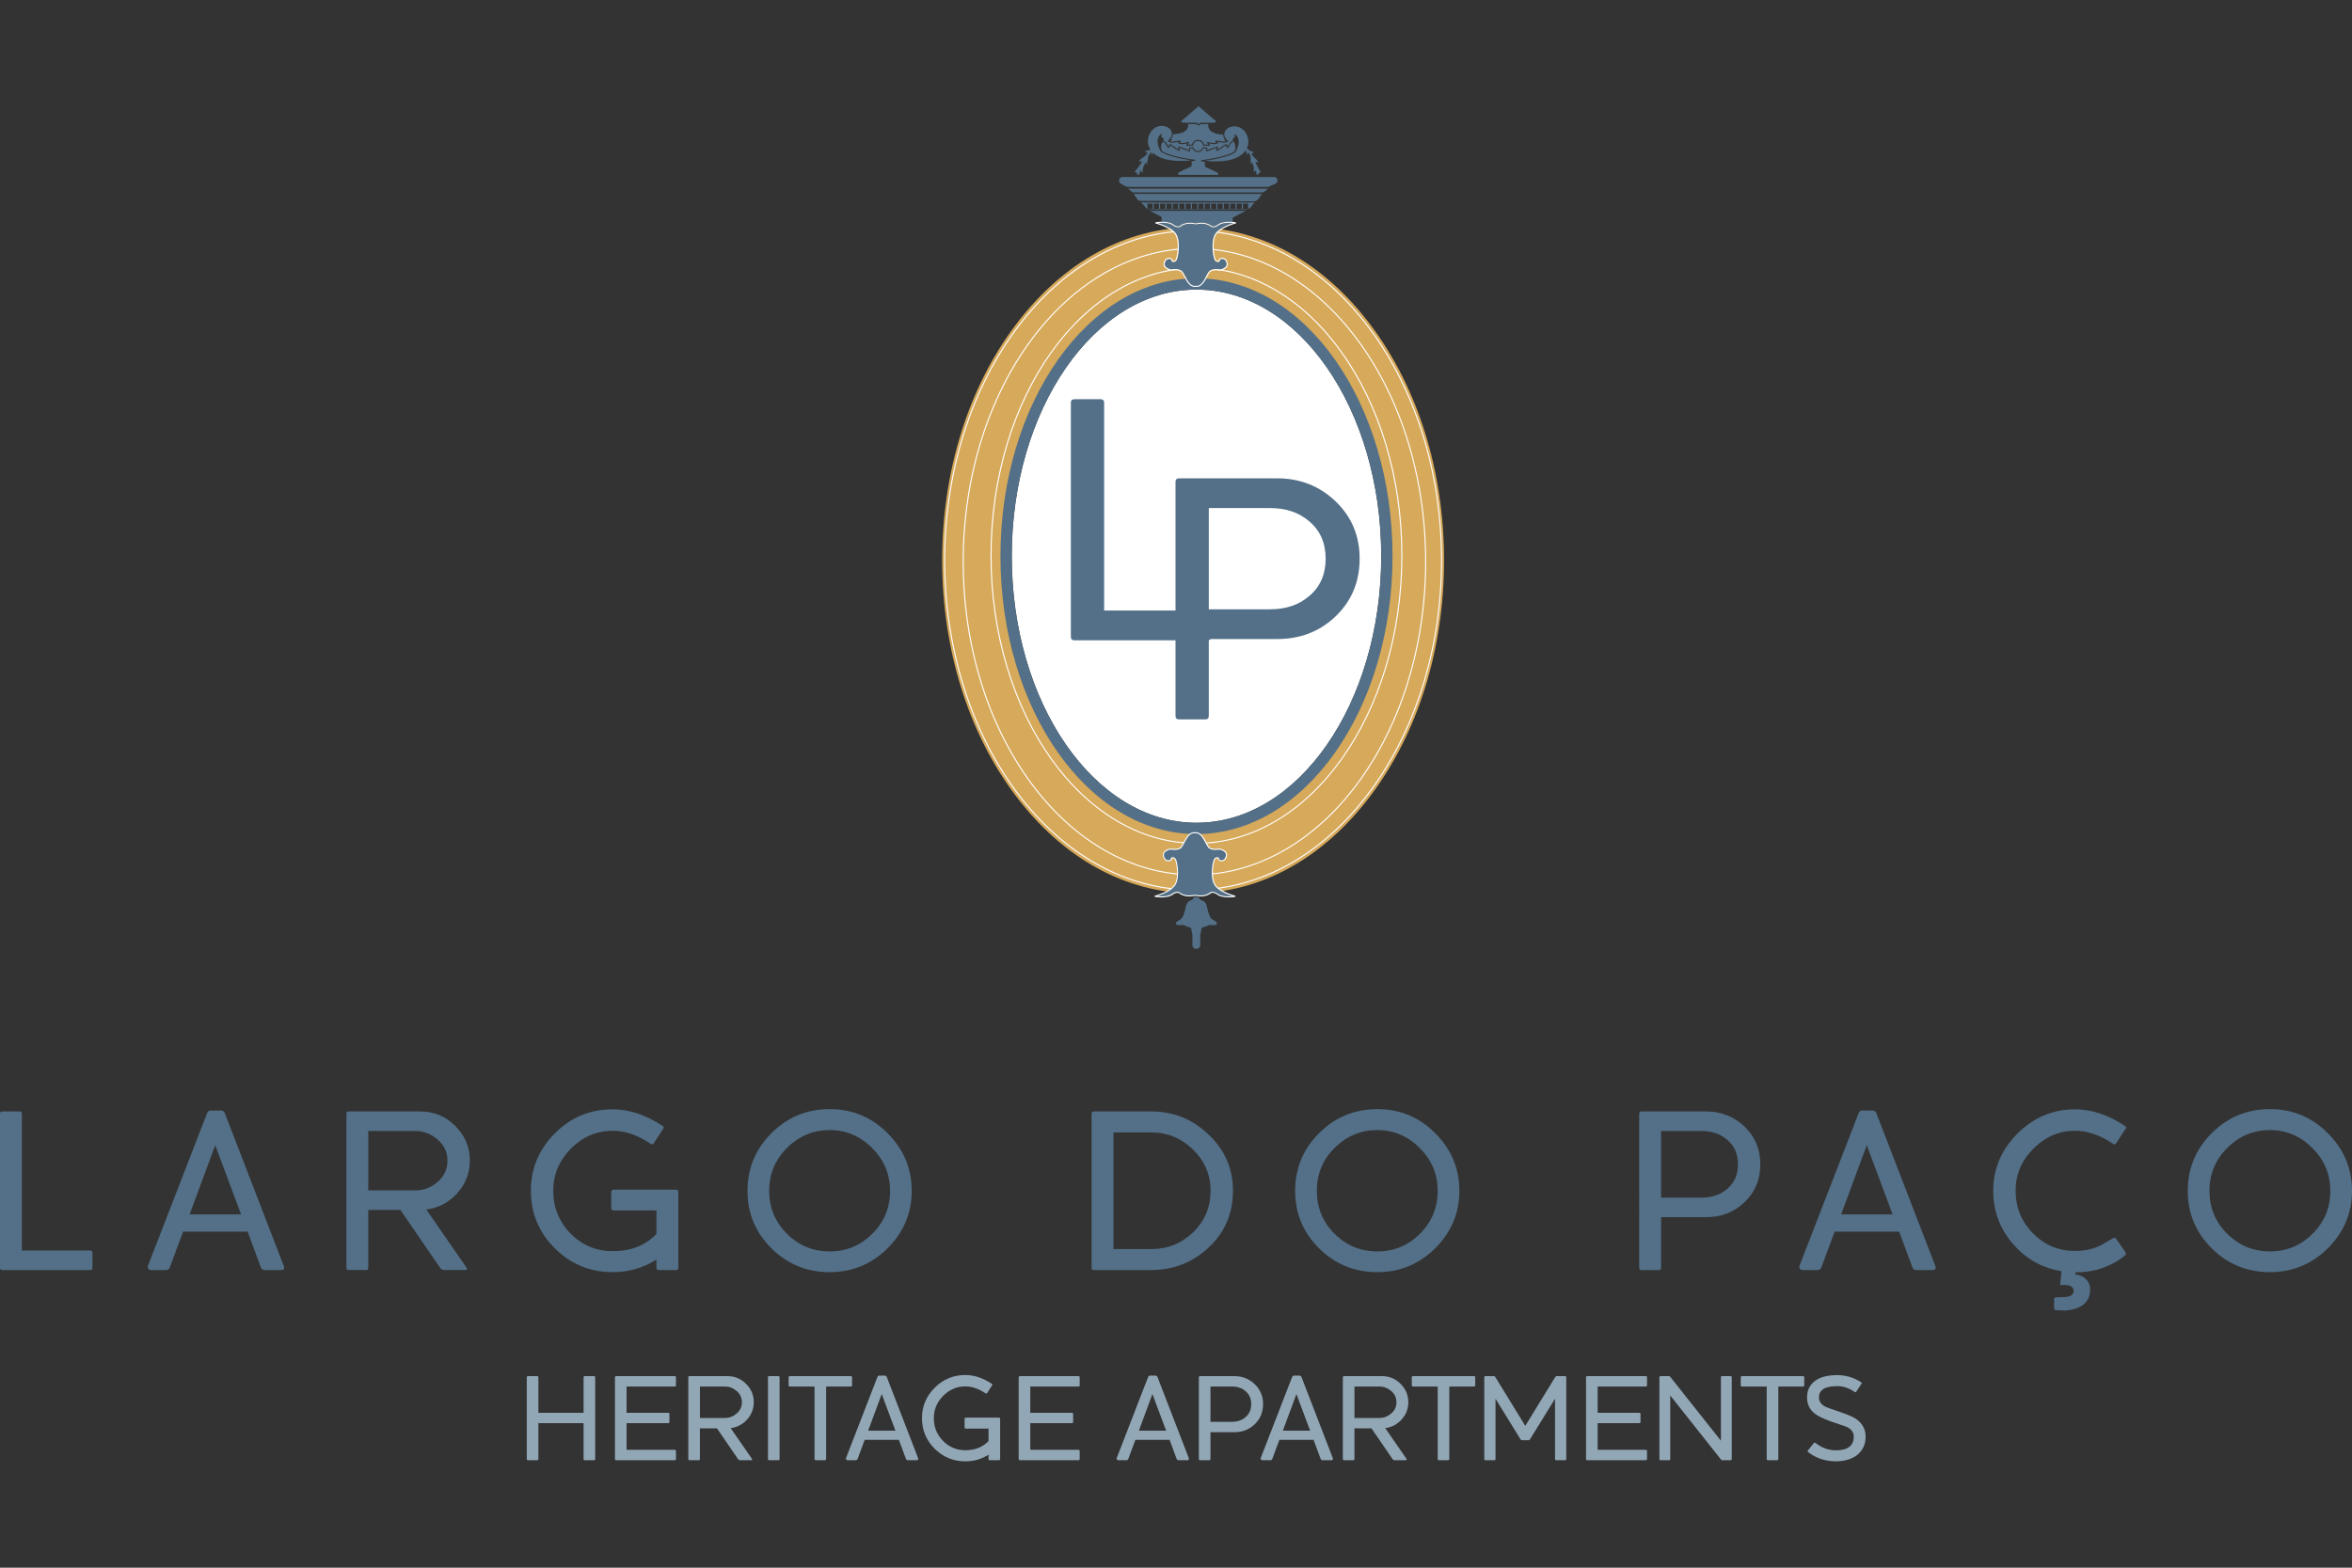 <?xml version="1.0" encoding="utf-8"?>
<!-- Generator: Adobe Illustrator 25.3.1, SVG Export Plug-In . SVG Version: 6.00 Build 0)  -->
<svg version="1.1" xmlns="http://www.w3.org/2000/svg" xmlns:xlink="http://www.w3.org/1999/xlink" x="0px" y="0px"
	 viewBox="0 0 1700.79 1133.86" style="enable-background:new 0 0 1700.79 1133.86;" xml:space="preserve">
<rect x="0" y="0" width="1700.79" height="1133.86" fill="#333333" stroke="none"/>
<style type="text/css">
	.st0{fill:#FFFFFF;}
	.st1{fill:#D7A95A;}
	.st2{fill:#92A7B6;}
	.st3{fill:#537088;}
	.st4{fill:none;stroke:#674A27;stroke-miterlimit:10;}
</style>
<g id="Registration">
</g>
<g id="Layer_2">
	<g>
		<path class="st0" d="M865.21,209.46c-73.66,0-133.59,86.5-133.59,192.81c0,106.32,59.93,192.81,133.59,192.81
			c73.66,0,133.59-86.5,133.59-192.81C998.8,295.96,938.87,209.46,865.21,209.46z"/>
		<path class="st1" d="M991.12,235.03c-34.28-45.51-79.86-70.57-128.35-70.57c-48.49,0-94.07,25.06-128.35,70.57
			c-34.25,45.47-53.11,105.92-53.11,170.22c0,64.29,18.86,124.75,53.11,170.22c34.28,45.5,79.86,70.57,128.35,70.57
			c48.49,0,94.07-25.06,128.35-70.57c34.25-45.47,53.11-105.92,53.11-170.22C1044.23,340.96,1025.37,280.5,991.12,235.03z
			 M865.21,599.17c-75.91,0-137.67-88.33-137.67-196.9s61.76-196.9,137.67-196.9c75.92,0,137.68,88.33,137.68,196.9
			S941.13,599.17,865.21,599.17z"/>
		<g>
			<path class="st2" d="M429.51,1056.13h-6.61c-0.6,0-0.89-0.3-0.89-0.89v-25.9h-32.69v25.9c0,0.6-0.3,0.89-0.89,0.89h-6.61
				c-0.6,0-0.89-0.3-0.89-0.89V996.2c0-0.59,0.3-0.89,0.89-0.89h6.61c0.59,0,0.89,0.3,0.89,0.89v25.63h32.69V996.2
				c0-0.59,0.3-0.89,0.89-0.89h6.61c0.6,0,0.89,0.3,0.89,0.89v59.03C430.4,1055.83,430.1,1056.13,429.51,1056.13z"/>
			<path class="st2" d="M487.91,1056.13h-42.33c-0.6,0-0.89-0.3-0.89-0.89V996.2c0-0.59,0.3-0.89,0.89-0.89h42.33
				c0.59,0,0.89,0.3,0.89,0.89v5.72c0,0.6-0.3,0.89-0.89,0.89h-34.83v19.02h30.1c0.6,0,0.89,0.3,0.89,0.89v5.71
				c0,0.6-0.3,0.89-0.89,0.89h-30.1v19.29h34.83c0.59,0,0.89,0.3,0.89,0.89v5.71C488.81,1055.83,488.51,1056.13,487.91,1056.13z"/>
			<path class="st2" d="M540.25,1026.66c-3.21,3.57-7.17,5.66-11.88,6.25l15.27,22.06c0.53,0.77,0.42,1.16-0.36,1.16h-8.13
				c-0.59,0-1.1-0.3-1.52-0.89l-15.18-22.15h-12.33v22.15c0,0.6-0.3,0.89-0.89,0.89h-6.61c-0.6,0-0.89-0.3-0.89-0.89V996.2
				c0-0.59,0.3-0.89,0.89-0.89h27.42c5.24,0,9.7,1.84,13.4,5.54c3.75,3.69,5.63,8.13,5.63,13.31
				C545.07,1018.92,543.46,1023.08,540.25,1026.66z M536.5,1014.24c0-3.33-1.28-6.07-3.84-8.21c-2.5-2.14-5.3-3.21-8.4-3.21h-18.13
				v22.77h18.13c3.09,0,5.89-1.07,8.4-3.21c2.56-2.14,3.84-4.88,3.84-8.21V1014.24z"/>
			<path class="st2" d="M562.84,1056.13h-6.61c-0.6,0-0.89-0.3-0.89-0.89V996.2c0-0.59,0.3-0.89,0.89-0.89h6.61
				c0.59,0,0.89,0.3,0.89,0.89v59.03C563.73,1055.83,563.44,1056.13,562.84,1056.13z"/>
			<path class="st2" d="M615.26,1002.81H597.4v52.42c0,0.6-0.3,0.89-0.89,0.89h-6.61c-0.6,0-0.89-0.3-0.89-0.89v-52.42h-17.86
				c-0.6,0-0.89-0.3-0.89-0.89v-5.72c0-0.59,0.3-0.89,0.89-0.89h44.12c0.6,0,0.89,0.3,0.89,0.89v5.72
				C616.16,1002.51,615.86,1002.81,615.26,1002.81z"/>
			<path class="st2" d="M662.78,1056.13h-6.34c-0.65,0-1.13-0.42-1.43-1.25l-5-13.48h-24.74l-5,13.48c-0.3,0.84-0.77,1.25-1.43,1.25
				h-5.89c-0.48,0-0.82-0.18-1.03-0.53c-0.21-0.36-0.25-0.72-0.13-1.07l22.6-58.32c0.3-0.83,0.74-1.25,1.34-1.25h4.2
				c0.65,0,1.13,0.42,1.43,1.25l22.51,58.32C664.26,1055.59,663.91,1056.13,662.78,1056.13z M637.59,1008.26l-9.82,26.52h19.74
				L637.59,1008.26z"/>
			<path class="st2" d="M722.34,1056.13h-6.61c-0.6,0-0.89-0.3-0.89-0.89v-3.12c-5,3.21-10.6,4.82-16.79,4.82
				c-8.63,0-16.02-3.04-22.15-9.11c-6.13-6.07-9.2-13.45-9.2-22.15c0-8.51,3.07-15.84,9.2-21.97c6.13-6.13,13.52-9.2,22.15-9.2
				c6.37,0,12.74,2.11,19.11,6.34c0.59,0.36,0.65,0.77,0.18,1.25l-3.48,5.36c-0.36,0.53-0.77,0.63-1.25,0.27
				c-4.88-3.33-9.73-5-14.56-5c-6.13,0-11.49,2.29-16.08,6.88c-4.47,4.59-6.7,9.94-6.7,16.08c0,6.49,2.23,12,6.7,16.52
				c4.47,4.47,9.82,6.7,16.08,6.7c6.97,0,12.56-2.2,16.79-6.61v-9.02h-16.43c-0.6,0-0.89-0.3-0.89-0.89v-6.16
				c0-0.59,0.3-0.89,0.89-0.89h23.93c0.6,0,0.89,0.3,0.89,0.89v29.02C723.24,1055.83,722.94,1056.13,722.34,1056.13z"/>
			<path class="st2" d="M779.85,1056.13h-42.33c-0.6,0-0.89-0.3-0.89-0.89V996.2c0-0.59,0.3-0.89,0.89-0.89h42.33
				c0.59,0,0.89,0.3,0.89,0.89v5.72c0,0.6-0.3,0.89-0.89,0.89h-34.83v19.02h30.1c0.6,0,0.89,0.3,0.89,0.89v5.71
				c0,0.6-0.3,0.89-0.89,0.89h-30.1v19.29h34.83c0.59,0,0.89,0.3,0.89,0.89v5.71C780.74,1055.83,780.45,1056.13,779.85,1056.13z"/>
			<path class="st2" d="M858.53,1056.13h-6.34c-0.65,0-1.13-0.42-1.43-1.25l-5-13.48h-24.74l-5,13.48c-0.3,0.84-0.77,1.25-1.43,1.25
				h-5.89c-0.48,0-0.82-0.18-1.03-0.53c-0.21-0.36-0.25-0.72-0.13-1.07l22.6-58.32c0.3-0.83,0.74-1.25,1.34-1.25h4.2
				c0.65,0,1.13,0.42,1.43,1.25l22.51,58.32C860.02,1055.59,859.66,1056.13,858.53,1056.13z M833.35,1008.26l-9.82,26.52h19.74
				L833.35,1008.26z"/>
			<path class="st2" d="M907.29,1030.14c-3.99,3.81-8.9,5.72-14.73,5.72h-17.24v19.38c0,0.6-0.3,0.89-0.89,0.89h-6.61
				c-0.6,0-0.89-0.3-0.89-0.89V996.2c0-0.59,0.3-0.89,0.89-0.89h24.74c5.77,0,10.68,1.93,14.73,5.8c4.05,3.87,6.07,8.69,6.07,14.47
				C913.36,1021.42,911.34,1026.27,907.29,1030.14z M900.59,1006.11c-2.56-2.2-5.84-3.3-9.82-3.3h-15.45v25.54h15.45
				c3.99,0,7.26-1.1,9.82-3.31c2.8-2.32,4.2-5.48,4.2-9.47S903.39,1008.44,900.59,1006.11z"/>
			<path class="st2" d="M962.66,1056.13h-6.34c-0.65,0-1.13-0.42-1.43-1.25l-5-13.48h-24.74l-5,13.48c-0.3,0.84-0.77,1.25-1.43,1.25
				h-5.89c-0.48,0-0.82-0.18-1.03-0.53c-0.21-0.36-0.25-0.72-0.13-1.07l22.6-58.32c0.3-0.83,0.74-1.25,1.34-1.25h4.2
				c0.65,0,1.13,0.42,1.43,1.25l22.51,58.32C964.15,1055.59,963.79,1056.13,962.66,1056.13z M937.48,1008.26l-9.82,26.52h19.74
				L937.48,1008.26z"/>
			<path class="st2" d="M1013.56,1026.66c-3.21,3.57-7.17,5.66-11.88,6.25l15.27,22.06c0.53,0.77,0.42,1.16-0.36,1.16h-8.13
				c-0.59,0-1.1-0.3-1.52-0.89l-15.18-22.15h-12.33v22.15c0,0.6-0.3,0.89-0.89,0.89h-6.61c-0.6,0-0.89-0.3-0.89-0.89V996.2
				c0-0.59,0.3-0.89,0.89-0.89h27.42c5.24,0,9.7,1.84,13.4,5.54c3.75,3.69,5.63,8.13,5.63,13.31
				C1018.39,1018.92,1016.78,1023.08,1013.56,1026.66z M1009.81,1014.24c0-3.33-1.28-6.07-3.84-8.21c-2.5-2.14-5.3-3.21-8.4-3.21
				h-18.13v22.77h18.13c3.09,0,5.89-1.07,8.4-3.21c2.56-2.14,3.84-4.88,3.84-8.21V1014.24z"/>
			<path class="st2" d="M1065.89,1002.81h-17.86v52.42c0,0.6-0.3,0.89-0.89,0.89h-6.61c-0.6,0-0.89-0.3-0.89-0.89v-52.42h-17.86
				c-0.6,0-0.89-0.3-0.89-0.89v-5.72c0-0.59,0.3-0.89,0.89-0.89h44.12c0.6,0,0.89,0.3,0.89,0.89v5.72
				C1066.79,1002.51,1066.49,1002.81,1065.89,1002.81z"/>
			<path class="st2" d="M1131.71,1056.13h-6.34c-0.6,0-0.89-0.3-0.89-0.89v-43.58l-17.95,29.11c-0.36,0.6-0.71,0.89-1.07,0.89h-5
				c-0.36,0-0.71-0.3-1.07-0.89l-17.95-29.11v43.58c0,0.6-0.3,0.89-0.89,0.89h-6.34c-0.6,0-0.89-0.3-0.89-0.89V996.2
				c0-0.59,0.3-0.89,0.89-0.89h6.34c0.24,0,0.54,0.3,0.89,0.89l21.52,35.1l21.52-35.1c0.36-0.59,0.65-0.89,0.89-0.89h6.34
				c0.59,0,0.89,0.3,0.89,0.89v59.03C1132.61,1055.83,1132.31,1056.13,1131.71,1056.13z"/>
			<path class="st2" d="M1190.12,1056.13h-42.33c-0.6,0-0.89-0.3-0.89-0.89V996.2c0-0.59,0.3-0.89,0.89-0.89h42.33
				c0.59,0,0.89,0.3,0.89,0.89v5.72c0,0.6-0.3,0.89-0.89,0.89h-34.83v19.02h30.1c0.6,0,0.89,0.3,0.89,0.89v5.71
				c0,0.6-0.3,0.89-0.89,0.89h-30.1v19.29h34.83c0.59,0,0.89,0.3,0.89,0.89v5.71C1191.01,1055.83,1190.71,1056.13,1190.12,1056.13z"
				/>
			<path class="st2" d="M1251.38,1056.13h-6.07c-0.24,0-0.48-0.12-0.71-0.36l-36.79-46.44v45.9c0,0.6-0.3,0.89-0.89,0.89h-6.07
				c-0.6,0-0.89-0.3-0.89-0.89V996.2c0-0.59,0.3-0.89,0.89-0.89h6.07c0.24,0,0.51,0.15,0.81,0.44l36.7,46.26V996.2
				c0-0.59,0.3-0.89,0.89-0.89h6.07c0.6,0,0.89,0.3,0.89,0.89v59.03C1252.28,1055.83,1251.98,1056.13,1251.38,1056.13z"/>
			<path class="st2" d="M1303.8,1002.81h-17.86v52.42c0,0.6-0.3,0.89-0.89,0.89h-6.61c-0.6,0-0.89-0.3-0.89-0.89v-52.42h-17.86
				c-0.6,0-0.89-0.3-0.89-0.89v-5.72c0-0.59,0.3-0.89,0.89-0.89h44.12c0.6,0,0.89,0.3,0.89,0.89v5.72
				C1304.7,1002.51,1304.4,1002.81,1303.8,1002.81z"/>
			<path class="st2" d="M1347.56,1046.48c-1.01,2.2-2.46,4.08-4.33,5.63c-1.88,1.55-4.14,2.74-6.79,3.57
				c-2.65,0.83-5.61,1.25-8.89,1.25c-7.5,0-14.17-2.2-20-6.61c-0.48-0.36-0.54-0.77-0.18-1.25l4.2-5.27
				c0.3-0.48,0.72-0.54,1.25-0.18c4.52,3.57,9.44,5.36,14.73,5.36c8.63,0,12.95-3.31,12.95-9.91c0-3.16-1.76-5.54-5.27-7.15
				c-1.91-0.65-3.78-1.29-5.63-1.92c-1.85-0.63-3.72-1.26-5.63-1.92c-5.54-2.02-9.41-3.9-11.61-5.63c-3.75-2.92-5.63-6.82-5.63-11.7
				c0-5.06,1.88-9.02,5.63-11.88c3.75-2.86,9.14-4.29,16.16-4.29c6.19,0,11.94,1.7,17.24,5.09c0.53,0.36,0.62,0.77,0.27,1.25
				l-3.66,5.54c-0.36,0.53-0.77,0.63-1.25,0.27c-4.05-2.8-8.25-4.2-12.59-4.2c-8.81,0-13.21,2.74-13.21,8.22
				c0,2.86,1.61,5.12,4.82,6.79c0.3,0.12,1.29,0.49,2.99,1.12c1.7,0.62,4.15,1.47,7.37,2.54c2.8,0.95,5.15,1.85,7.05,2.68
				c1.91,0.83,3.36,1.58,4.37,2.23c4.76,3.21,7.14,7.53,7.14,12.95C1349.08,1041.81,1348.58,1044.28,1347.56,1046.48z"/>
		</g>
		<g>
			<path class="st3" d="M65.19,918.59H1.68c-1.12,0-1.68-0.56-1.68-1.69V805.56c0-1.12,0.56-1.69,1.68-1.69h12.46
				c1.12,0,1.68,0.56,1.68,1.69v98.88h49.35c1.12,0,1.68,0.56,1.68,1.69v10.78C66.87,918.02,66.31,918.59,65.19,918.59z"/>
			<path class="st3" d="M203.14,918.59h-11.96c-1.24,0-2.14-0.79-2.7-2.36l-9.43-25.44H132.4l-9.43,25.44
				c-0.56,1.57-1.46,2.36-2.7,2.36h-11.12c-0.9,0-1.55-0.34-1.94-1.01c-0.4-0.68-0.48-1.35-0.25-2.02l42.62-109.99
				c0.56-1.58,1.4-2.36,2.53-2.36h7.92c1.23,0,2.13,0.79,2.7,2.36l42.45,109.99C205.95,917.58,205.28,918.59,203.14,918.59z
				 M155.64,828.3l-18.53,50.03h37.23L155.64,828.3z"/>
			<path class="st3" d="M330.66,863c-6.06,6.74-13.53,10.67-22.4,11.79l28.8,41.6c1.01,1.46,0.79,2.19-0.67,2.19h-15.33
				c-1.13,0-2.08-0.56-2.86-1.69l-28.64-41.77h-23.25v41.77c0,1.12-0.56,1.69-1.68,1.69h-12.46c-1.12,0-1.68-0.56-1.68-1.69V805.56
				c0-1.12,0.56-1.69,1.68-1.69h51.71c9.88,0,18.3,3.48,25.27,10.44c7.08,6.97,10.61,15.33,10.61,25.1
				C339.75,848.41,336.72,856.26,330.66,863z M323.58,839.59c0-6.29-2.42-11.45-7.24-15.5c-4.72-4.04-10-6.06-15.83-6.06h-34.19
				v42.95h34.19c5.84,0,11.12-2.02,15.83-6.06c4.83-4.04,7.24-9.21,7.24-15.5V839.59z"/>
			<path class="st3" d="M488.83,918.59h-12.46c-1.13,0-1.68-0.56-1.68-1.69v-5.9c-9.43,6.07-19.99,9.1-31.67,9.1
				c-16.28,0-30.21-5.73-41.77-17.19c-11.57-11.45-17.35-25.38-17.35-41.77c0-16.06,5.78-29.87,17.35-41.44
				c11.57-11.57,25.49-17.35,41.77-17.35c12.01,0,24.03,3.99,36.05,11.96c1.12,0.68,1.23,1.46,0.34,2.36l-6.57,10.11
				c-0.67,1.01-1.46,1.18-2.36,0.51c-9.21-6.29-18.36-9.43-27.46-9.43c-11.57,0-21.67,4.33-30.32,12.97
				c-8.42,8.65-12.63,18.76-12.63,30.32c0,12.24,4.21,22.63,12.63,31.16c8.42,8.42,18.53,12.63,30.32,12.63
				c13.14,0,23.69-4.15,31.67-12.46v-17.01h-30.99c-1.13,0-1.68-0.56-1.68-1.68v-11.62c0-1.12,0.56-1.69,1.68-1.69h45.14
				c1.12,0,1.68,0.56,1.68,1.69v54.74C490.51,918.02,489.95,918.59,488.83,918.59z"/>
			<path class="st3" d="M641.77,902.92c-11.68,11.45-25.6,17.19-41.77,17.19c-16.51,0-30.55-5.73-42.11-17.19
				c-11.57-11.45-17.35-25.32-17.35-41.6s5.78-30.21,17.35-41.77c11.57-11.57,25.6-17.35,42.11-17.35
				c16.28,0,30.21,5.79,41.77,17.35c11.68,11.68,17.52,25.6,17.52,41.77C659.29,877.37,653.45,891.24,641.77,902.92z M630.66,830.32
				c-8.65-8.64-18.87-12.97-30.66-12.97c-12.02,0-22.35,4.33-30.99,12.97c-8.54,8.54-12.8,18.87-12.8,31s4.27,22.46,12.8,30.99
				c8.53,8.54,18.86,12.81,30.99,12.81c12.01,0,22.29-4.27,30.83-12.81c8.53-8.53,12.8-18.86,12.8-30.99
				C643.63,849.3,639.3,838.97,630.66,830.32z"/>
			<path class="st3" d="M874.23,902.08c-11.68,11.01-25.6,16.51-41.77,16.51h-41.44c-1.12,0-1.68-0.56-1.68-1.69V805.56
				c0-1.12,0.56-1.69,1.68-1.69h41.44c16.17,0,30.04,5.61,41.61,16.84c11.68,11.12,17.52,24.59,17.52,40.43
				C891.58,877.54,885.79,891.19,874.23,902.08z M862.77,831.5c-8.54-8.31-18.64-12.46-30.32-12.46h-27.29v84.39h27.29
				c11.79,0,21.9-4.04,30.32-12.13c8.42-8.2,12.63-18.24,12.63-30.15C875.41,849.69,871.2,839.81,862.77,831.5z"/>
			<path class="st3" d="M1037.79,902.92c-11.68,11.45-25.6,17.19-41.77,17.19c-16.51,0-30.55-5.73-42.11-17.19
				c-11.57-11.45-17.35-25.32-17.35-41.6s5.78-30.21,17.35-41.77c11.57-11.57,25.6-17.35,42.11-17.35
				c16.28,0,30.21,5.79,41.77,17.35c11.68,11.68,17.52,25.6,17.52,41.77C1055.31,877.37,1049.46,891.24,1037.79,902.92z
				 M1026.67,830.32c-8.65-8.64-18.87-12.97-30.66-12.97c-12.02,0-22.35,4.33-30.99,12.97c-8.54,8.54-12.8,18.87-12.8,31
				s4.27,22.46,12.8,30.99c8.53,8.54,18.86,12.81,30.99,12.81c12.01,0,22.29-4.27,30.83-12.81c8.53-8.53,12.8-18.86,12.8-30.99
				C1039.64,849.3,1035.32,838.97,1026.67,830.32z"/>
			<path class="st3" d="M1261.48,869.57c-7.53,7.18-16.79,10.78-27.79,10.78h-32.51v36.55c0,1.12-0.56,1.69-1.68,1.69h-12.46
				c-1.12,0-1.68-0.56-1.68-1.69V805.56c0-1.12,0.56-1.69,1.68-1.69h46.66c10.89,0,20.15,3.65,27.79,10.95
				c7.63,7.3,11.45,16.4,11.45,27.29C1272.94,853.12,1269.12,862.27,1261.48,869.57z M1248.85,824.26
				c-4.83-4.16-11.01-6.23-18.53-6.23h-29.14v48.18h29.14c7.52,0,13.7-2.08,18.53-6.23c5.28-4.38,7.92-10.33,7.92-17.86
				S1254.13,828.64,1248.85,824.26z"/>
			<path class="st3" d="M1397.42,918.59h-11.96c-1.24,0-2.14-0.79-2.7-2.36l-9.43-25.44h-46.66l-9.43,25.44
				c-0.56,1.57-1.46,2.36-2.7,2.36h-11.12c-0.9,0-1.55-0.34-1.94-1.01c-0.4-0.68-0.48-1.35-0.25-2.02l42.62-109.99
				c0.56-1.58,1.4-2.36,2.53-2.36h7.92c1.23,0,2.13,0.79,2.7,2.36l42.45,109.99C1400.22,917.58,1399.55,918.59,1397.42,918.59z
				 M1349.91,828.3l-18.53,50.03h37.23L1349.91,828.3z"/>
			<path class="st3" d="M1536.55,908.14c-10.11,8.09-22.07,12.13-35.88,12.13l0.17,1.52c3.25,0.34,5.84,1.52,7.75,3.54
				c1.91,2.02,2.86,4.38,2.86,7.07c0,9.43-6.18,14.6-18.53,15.5c-0.79,0-1.83-0.06-3.12-0.17c-1.29-0.11-2.22-0.16-2.78-0.16
				c-1.12,0-1.68-0.56-1.68-1.69v-5.9c0-1.12,0.56-1.68,1.68-1.68c1.91,0,3.51-0.03,4.8-0.09c1.29-0.06,2.22-0.14,2.78-0.25
				c3.25-0.56,4.89-1.97,4.89-4.22c0-3.48-3.26-4.89-9.77-4.21l1.01-10.11c-14.15-2.36-25.89-8.98-35.21-19.88
				c-9.43-10.89-14.15-23.69-14.15-38.4c0-15.83,5.84-29.59,17.52-41.27c11.68-11.68,25.55-17.52,41.61-17.52
				c12.01,0,24.03,3.99,36.05,11.96c1.12,0.68,1.23,1.46,0.34,2.36l-6.57,10.11c-0.67,1.01-1.46,1.18-2.36,0.51
				c-9.21-6.29-18.36-9.43-27.46-9.43c-11.45,0-21.5,4.33-30.15,12.97c-8.54,8.54-12.8,18.64-12.8,30.32
				c0,12.13,4.21,22.46,12.63,31c8.42,8.42,18.53,12.63,30.32,12.63c6.4,0,12.24-1.18,17.52-3.53c0.56-0.22,1.68-0.84,3.37-1.85
				c1.68-1.01,3.87-2.3,6.57-3.87c0.9-0.56,1.68-0.39,2.36,0.51l6.74,9.77C1537.51,906.57,1537.34,907.36,1536.55,908.14z"/>
			<path class="st3" d="M1683.27,902.92c-11.68,11.45-25.6,17.19-41.77,17.19c-16.51,0-30.55-5.73-42.11-17.19
				c-11.57-11.45-17.35-25.32-17.35-41.6s5.78-30.21,17.35-41.77c11.57-11.57,25.6-17.35,42.11-17.35
				c16.28,0,30.21,5.79,41.77,17.35c11.68,11.68,17.52,25.6,17.52,41.77C1700.79,877.37,1694.95,891.24,1683.27,902.92z
				 M1672.15,830.32c-8.65-8.64-18.87-12.97-30.66-12.97c-12.02,0-22.35,4.33-30.99,12.97c-8.54,8.54-12.8,18.87-12.8,31
				s4.27,22.46,12.8,30.99c8.53,8.54,18.86,12.81,30.99,12.81c12.01,0,22.29-4.27,30.83-12.81c8.53-8.53,12.8-18.86,12.8-30.99
				C1685.12,849.3,1680.8,838.97,1672.15,830.32z"/>
		</g>
		<path class="st3" d="M865.47,88.75l0.12,0.18c0.14,0.22,0.67,0.86,1.09,0.84c0.47,0.01,0.98-0.61,1.12-0.84l0.12-0.18l8.29,0
			c2.16,0,2.82-0.38,3.02-0.61c0.1-0.11,0.13-0.23,0.11-0.41c-0.05-0.22-0.79-0.88-1.55-1.37l-9.91-8.54
			c-0.38-0.37-0.9-0.78-1.18-0.89c-0.28,0.12-0.79,0.52-1.16,0.88l-9.89,8.52c-0.81,0.53-1.54,1.18-1.59,1.4
			c-0.02,0.17,0.01,0.3,0.11,0.41c0.2,0.23,0.86,0.61,3.02,0.61H865.47z"/>
		<path class="st3" d="M866.09,146.46l-40.93-0.04l2.6,2.78c0.91,1.46,1.97,2.15,3.26,2.15h70.16c1.3,0,2.55-0.63,3.45-1.74
			l2.55-3.15H866.09z M833.48,151.05h-3.77v-3.77h3.77V151.05z M838.08,151.05h-3.77v-3.77h3.77V151.05z M842.69,151.05h-3.77v-3.77
			h3.77V151.05z M847.3,151.05h-3.77v-3.77h3.77V151.05z M851.9,151.05h-3.77v-3.77h3.77V151.05z M856.51,151.05h-3.77v-3.77h3.77
			V151.05z M861.12,151.05h-3.77v-3.77h3.77V151.05z M865.73,151.05h-3.77v-3.77h3.77V151.05z M870.33,151.05h-3.77v-3.77h3.77
			V151.05z M874.94,151.05h-3.77v-3.77h3.77V151.05z M879.55,151.05h-3.77v-3.77h3.77V151.05z M884.15,151.05h-3.77v-3.77h3.77
			V151.05z M888.76,151.05h-3.77v-3.77h3.77V151.05z M893.37,151.05h-3.77v-3.77h3.77V151.05z M897.97,151.05h-3.77v-3.77h3.77
			V151.05z M902.58,151.05h-3.77v-3.77h3.77V151.05z"/>
		<path class="st3" d="M822.22,143.77c0.81,1.15,1.52,1.52,2.93,1.52l81.34,0.32c1.44,0,2.79-0.7,3.61-1.88l2.44-3.49h-92.79
			L822.22,143.77z"/>
		<path class="st3" d="M912.44,139.18c1.05,0,2.05-0.46,2.72-1.27l1.88-1.47H815.81l1.87,1.62c0.55,0.71,1.39,1.12,2.29,1.12H912.44
			z"/>
		<g>
			<path class="st4" d="M836.51,161.45"/>
		</g>
		<g>
			<path class="st3" d="M909.91,125.5c0.29-0.44,1.18-0.63,1.84-0.7c-0.21-0.49-0.57-1.24-0.96-1.77c-0.69-0.92-2.72-5.06-2.81-5.23
				l-0.28-0.58l2.32,0.05c-0.46-0.69-1.28-1.8-2.19-2.52c-1.5-1.18-2.7-3.11-2.75-3.19l-0.24-0.39l0.43-0.17
				c0.63-0.25,1.26-0.57,1.56-0.78c-0.49-0.26-1.67-0.69-2.28-0.91c-0.54-0.2-0.86-0.31-1.01-0.39c-0.37-0.19-1.27-1.17-1.85-1.82
				c0.11-0.24,0.22-0.47,0.31-0.71c1.57-4.06,0.28-7.74-1.08-10.11c-1.34-2.34-3.59-4.04-6.18-4.66c-2.42-0.58-4.89-0.16-6.93,1.18
				l-0.34,0.22c-1.35,0.91-2.14,2.63-2.14,4.29c0,0,0,0,0,0c0,0.13,0.01,0.25,0.02,0.38c0.01,0.19,0.03,0.38,0.07,0.57
				c0.01,0.06,0.03,0.12,0.04,0.19c0.05,0.24,0.12,0.47,0.22,0.69c0.24,0.56,0.59,1.01,1.05,1.34l0.72,0.53l-0.88,0.17
				c-0.03,0.01-0.06,0.01-0.08,0.02c0.33,0.16,0.82,0.34,1.31,0.49l0.75,0.22l-0.63,0.47c-0.06,0.05-1.56,1.14-3.64,0.75
				c-1.5-0.28-3.56-0.51-4.38-0.6c0.14,0.12,0.35,0.29,0.68,0.5l0.68,0.44l-0.77,0.26c-0.09,0.03-2.16,0.71-3.92,0.45
				c-1.01-0.15-1.96-0.36-2.58-0.51c0.18,0.43,0.42,0.83,0.66,0.9c0.39,0.11,0.37,0.42,0.36,0.48c-0.07,0.41-0.08,0.48-4.74,0.29
				l-0.32-0.01l-0.05-0.32c-0.28-1.79-1.79-3.08-3.59-3.08c-1.8,0-3.31,1.3-3.59,3.09l-0.05,0.32l-0.32,0.01
				c-4.51,0.18-4.52,0.12-4.59-0.3c-0.01-0.06-0.04-0.37,0.36-0.48c0.24-0.07,0.48-0.47,0.66-0.9c-0.61,0.15-1.57,0.36-2.58,0.51
				c-1.76,0.26-3.83-0.42-3.92-0.45l-0.77-0.26l0.68-0.44c0.33-0.21,0.54-0.38,0.68-0.5c-0.81,0.08-2.88,0.32-4.38,0.6
				c-2.08,0.39-3.58-0.71-3.64-0.75l-0.63-0.47l0.75-0.22c0.49-0.15,0.99-0.33,1.31-0.49c-0.13-0.03-0.31-0.06-0.53-0.09l-1.21-0.19
				l1.1-0.55c0.66-0.33,1.15-0.86,1.46-1.57c0.12-0.27,0.2-0.54,0.26-0.83c0-0.01,0-0.02,0-0.02c0.06-0.28,0.09-0.56,0.1-0.85v0
				c0.04-1.71-0.76-3.5-2.15-4.44l-0.34-0.22c-2.05-1.34-4.51-1.76-6.94-1.18c-2.59,0.62-4.84,2.32-6.18,4.66
				c-1.36,2.37-2.64,6.05-1.08,10.11c0.32,0.82,0.73,1.59,1.21,2.32c-0.1,0.06-0.2,0.11-0.27,0.13c-0.17,0.06-0.52,0.13-1.14,0.26
				c-0.72,0.15-2.11,0.45-2.65,0.66c0.27,0.27,0.93,0.73,1.61,1.12l0.4,0.23l-0.29,0.36c-0.07,0.08-1.64,1.98-3.42,3.02
				c-1.12,0.65-2.2,1.77-2.79,2.44l2.52,0.3l-0.36,0.53c-0.12,0.18-2.92,4.32-3.8,5.21c-0.51,0.52-1.01,1.28-1.31,1.77
				c0.62,0.12,1.52,0.41,1.87,1.04l0.08,0.14l-0.27,0.91l1.52-0.01c0.71-2.65,0.89-3.06,1.29-3c0.06,0.01,0.36,0.07,0.35,0.49
				c-0.01,0.31,0.39,0.75,0.83,1.1c0.04-0.7,0.13-1.83,0.32-3.02c0.31-1.96,1.72-3.93,1.78-4.02l0.47-0.66l0.22,0.78
				c0.15,0.53,0.28,0.84,0.37,1.02c0.17-0.81,0.64-3.24,0.85-5.02c0.28-2.34,1.93-3.56,2-3.61l0.63-0.46l-0.01,0.78
				c-0.01,0.64,0.04,1.31,0.11,1.71c0.25-0.42,0.59-1.16,0.96-1.99c2.99,2.85,7.61,4.71,13.68,5.47c2,0.25,4.15,0.37,6.39,0.37
				c3.69,0,6.35-0.34,6.46-0.36l1-0.13l-0.34-0.05c0,0,0,0,0,0l-0.66-0.09c-0.11-0.01-7.25-1.01-13.44-2.85c0,0,0,0,0,0
				c-0.8-0.24-1.58-0.49-2.33-0.75c-0.02-0.01-0.03-0.01-0.05-0.02c-0.33-0.12-0.64-0.23-0.96-0.36c-0.07-0.03-0.13-0.05-0.2-0.08
				c-0.33-0.13-0.65-0.26-0.95-0.4c0,0,0,0,0,0c-1.21-0.53-2.26-1.11-3.03-1.74l-0.1-0.12c-3.97-7.35-1.97-10.59,0.21-12.6l0.6,0.49
				c-0.26,0.45-0.36,0.88-0.29,1.27c0.12,0.61,0.63,1.1,1.56,1.49l0.4,0.17l-0.14,0.25c0,0,0,0,0,0l-0.59,1.09
				c0.7,0.43,1.96,1.24,2.22,1.6c0.1,0.13,0.25,0.41,0.53,0.9c0.31,0.55,0.89,1.59,1.23,2.03c0.15-0.32,0.35-0.97,0.49-1.6l0.1-0.45
				l0.43,0.17c0.09,0.04,2.13,0.87,3.49,2.12c0.82,0.75,2,1.36,2.74,1.69l-0.42-2.21l0.62,0.19c0.18,0.05,4.46,1.34,5.45,1.86
				c0.55,0.29,1.29,0.5,1.79,0.63c-0.05-0.57-0.04-1.39,0.41-1.84l0.11-0.12l2.56-0.04l0.1,0.26c0.53,1.43,1.9,2.4,3.41,2.4
				c1.52,0,2.89-0.96,3.41-2.4l0.1-0.26l2.69,0.04l0.11,0.1c0.38,0.35,0.42,1.22,0.38,1.87c0.5-0.12,1.26-0.34,1.83-0.64
				c0.99-0.51,5.27-1.8,5.45-1.86l0.62-0.19l-0.42,2.21c0.73-0.33,1.92-0.94,2.74-1.69c1.36-1.25,3.41-2.09,3.49-2.12l0.43-0.17
				l0.1,0.45c0.14,0.63,0.34,1.27,0.49,1.6c0.33-0.44,0.92-1.48,1.23-2.03c0.27-0.49,0.43-0.77,0.53-0.9
				c0.26-0.36,1.52-1.17,2.22-1.6l-0.42-0.77l-0.28-0.17l0.11-0.06l0.48-0.26c0.62-0.34,1.01-0.77,1.15-1.27
				c0.12-0.44,0.05-0.94-0.21-1.48l0.62-0.46c1.44,1.31,4.81,4.37,0.32,12.69l-0.1,0.12c-0.76,0.62-1.79,1.19-2.97,1.72c0,0,0,0,0,0
				c-0.26,0.12-0.54,0.23-0.82,0.35c-0.07,0.03-0.14,0.06-0.21,0.08c-0.22,0.09-0.44,0.17-0.67,0.26c-0.07,0.03-0.14,0.05-0.21,0.08
				c-0.25,0.09-0.49,0.18-0.75,0.26c-0.05,0.02-0.1,0.03-0.14,0.05c-0.3,0.1-0.61,0.2-0.92,0.3c0,0,0,0,0,0
				c-6.22,1.96-13.81,3.02-14.26,3.09l-0.54,0.07c0,0,0,0,0,0l-0.46,0.06l0.35,0.05l0.65,0.09c0.48,0.06,3,0.36,6.46,0.36
				c2.24,0,4.39-0.13,6.39-0.37c7.59-0.94,12.92-3.63,15.61-7.81c0.36,1.41,0.81,3.03,1.1,3.78c0.11-0.36,0.22-0.92,0.29-1.46
				l0.1-0.78l0.56,0.54c0.06,0.06,1.42,1.39,1.38,3.57c-0.03,1.59,0.08,3.77,0.13,4.6c0.1-0.16,0.24-0.41,0.42-0.81l0.33-0.74
				l0.38,0.72c0.04,0.08,1.08,2.07,1.11,3.9c0.02,1.07-0.04,2.08-0.09,2.73c0.42-0.26,0.8-0.58,0.83-0.84
				c0.05-0.41,0.35-0.43,0.41-0.43c0.01,0,0.02,0,0.02,0c0.38,0,0.39,0.12,0.85,3.08l1.26,0.03l-0.12-0.85L909.91,125.5z"/>
			<path class="st3" d="M871.67,120.78l-0.18-0.08l-0.05-0.19c-0.02-0.09-0.49-1.99-0.08-3.46l-2.93-0.39l0-0.77l3.87-0.53
				c0.16-0.02,15.34-2.15,20.32-5.83c0.04-0.06,0.09-0.12,0.12-0.19c1.44-2.69-0.05-5.76-0.06-5.8c-0.14-0.39-0.33-0.84-0.55-1.28
				c-0.92,0.57-1.88,1.22-2.02,1.41c-0.07,0.1-0.27,0.45-0.48,0.82c-1.13,2.02-1.48,2.5-1.85,2.56c-0.23,0.04-0.7,0.13-1.2-1.88
				c-0.65,0.3-1.93,0.96-2.84,1.79c-1.37,1.26-3.55,2.09-3.65,2.12l-0.65,0.25l0.44-2.35c-1.24,0.38-3.99,1.25-4.7,1.61
				c-1.01,0.52-2.48,0.82-2.55,0.83l-0.52,0.1l0.06-0.53c0.07-0.66,0.05-1.37-0.04-1.65l-1.79-0.03c-0.7,1.6-2.29,2.65-4.04,2.65
				c-1.75,0-3.34-1.05-4.04-2.65l-1.66,0.03c-0.19,0.37-0.14,1.13-0.03,1.61l0.13,0.58l-0.59-0.11c-0.06-0.01-1.54-0.3-2.55-0.83
				c-0.71-0.37-3.46-1.23-4.7-1.61l0.44,2.35l-0.65-0.25c-0.09-0.03-2.28-0.87-3.65-2.12c-0.91-0.83-2.18-1.48-2.84-1.79
				c-0.51,2.01-0.97,1.93-1.2,1.88c-0.37-0.07-0.72-0.55-1.85-2.56c-0.21-0.37-0.41-0.72-0.48-0.82c-0.14-0.18-1.05-0.8-1.94-1.36
				c-0.14,0.32-0.27,0.64-0.38,0.94c-0.03,0.07-1.52,3.15-0.08,5.84c0.05,0.1,0.12,0.18,0.18,0.28c5.27,3.58,19.88,5.6,20.04,5.62
				l3.87,0.53l0,0.77l-2.75,0.37c0.49,1.48-0.01,3.51-0.03,3.59l-0.05,0.19l-0.18,0.08c-4.14,1.79-8.63,3.9-9.29,4.48v1.48h28.97
				l0.01-1.17l0-0.02C880.48,124.77,875.89,122.6,871.67,120.78z"/>
			<path class="st3" d="M846.99,100.58c0.37,0.17,0.39,0.44,0.38,0.55c-0.01,0.16-0.04,0.51-1.3,0.99c0.55,0.21,1.34,0.39,2.27,0.22
				c1.93-0.36,4.78-0.65,4.81-0.65c0.3,0.01,0.63,0.13,0.72,0.45c0.09,0.31-0.08,0.63-0.58,1.04c0.72,0.17,1.82,0.35,2.78,0.21
				c1.64-0.25,3.17-0.67,3.18-0.67l0.64-0.18l-0.16,0.65c-0.05,0.19-0.24,0.89-0.61,1.44c0.68,0,1.7-0.03,2.86-0.07
				c0.46-2.01,2.22-3.43,4.3-3.43c2.08,0,3.84,1.42,4.3,3.43c1.1,0.04,2.25,0.08,3.01,0.08c-0.37-0.55-0.56-1.25-0.61-1.44
				l-0.16-0.65l0.64,0.18c0.02,0,1.54,0.43,3.18,0.67c0.96,0.14,2.06-0.04,2.78-0.21c-0.49-0.41-0.66-0.73-0.58-1.04
				c0.09-0.32,0.41-0.44,0.67-0.45c0.08,0,2.93,0.29,4.86,0.65c0.92,0.17,1.72-0.01,2.27-0.22c-1.26-0.48-1.29-0.83-1.3-0.99
				c-0.01-0.11,0.01-0.36,0.32-0.53c-0.31-0.33-0.56-0.72-0.75-1.17c-0.29-0.67-0.42-1.4-0.41-2.15c-4.99-0.15-8.31-1.36-9.87-3.58
				c-1.14-1.63-1-3.12-0.83-3.96h-5.51c-0.26,0.34-0.85,1.02-1.6,1.02c-0.02,0-0.04-0.22-0.06-0.22c-0.75,0.07-1.36-0.45-1.62-0.8
				h-5.91c0.17,0.81,0.3,2.19-0.77,3.73c-1.55,2.24-4.96,3.43-10.14,3.55c-0.01,0.71-0.14,1.41-0.42,2.05
				c-0.25,0.57-0.58,1.04-1.01,1.42C846.89,100.53,846.95,100.56,846.99,100.58z"/>
		</g>
		<path class="st3" d="M923.72,129.99c-0.22-0.97-0.92-1.7-1.87-1.95H811.14l-0.06,0.02c-0.94,0.27-1.62,1-1.82,1.97
			c-0.21,0.99,0.13,1.96,0.9,2.61l3.4,1.91c0.52,0.43,1.97,0.67,2.64,0.67h100.26c0.88,0,1.73-0.31,2.41-0.87l3.95-1.71
			C923.59,131.99,923.94,130.98,923.72,129.99z"/>
		<g>
			<path class="st3" d="M840.01,160.35c3.04-0.04,6.9,0.41,9.39,2.6c0.72,0.38,2.65,1.14,3.57,0.48c1.3-0.93,4.76-3.4,11.65-1.92
				c6.89-1.48,10.35,0.99,11.65,1.92c0.92,0.66,2.85-0.11,3.57-0.48c3.14-2.77,8.5-2.76,11.58-2.48v-3l9.41-4.99h-69.27l8.45,4.42
				V160.35z"/>
		</g>
		<g>
			<g>
				<path class="st0" d="M862.77,644.02c-99.27,0-180.04-107.11-180.04-238.77s80.77-238.77,180.04-238.77
					c99.28,0,180.04,107.11,180.04,238.77S962.05,644.02,862.77,644.02z M862.77,167.26c-98.84,0-179.26,106.76-179.26,237.99
					c0,131.23,80.42,237.99,179.26,237.99c98.84,0,179.26-106.76,179.26-237.99C1042.03,274.02,961.62,167.26,862.77,167.26z"/>
			</g>
		</g>
		<g>
			<g>
				<path class="st0" d="M863.72,633.15c-92.41,0-167.59-101.8-167.59-226.93c0-125.13,75.18-226.93,167.59-226.93
					c92.41,0,167.59,101.8,167.59,226.93C1031.31,531.35,956.13,633.15,863.72,633.15z M863.72,180.08
					c-91.98,0-166.8,101.45-166.8,226.15c0,124.7,74.83,226.15,166.8,226.15s166.81-101.45,166.81-226.15
					C1030.53,281.52,955.7,180.08,863.72,180.08z"/>
			</g>
		</g>
		<g>
			<g>
				<path class="st0" d="M865.18,610.35c-82.12,0-148.93-93.52-148.93-208.47s66.81-208.47,148.93-208.47
					c82.12,0,148.93,93.52,148.93,208.47S947.3,610.35,865.18,610.35z M865.18,194.2c-81.69,0-148.14,93.17-148.14,207.69
					s66.46,207.69,148.14,207.69c81.69,0,148.14-93.17,148.14-207.69S946.87,194.2,865.18,194.2z"/>
			</g>
		</g>
		<path class="st3" d="M865.21,603.26c-78.17,0-141.76-90.16-141.76-200.99c0-110.83,63.59-200.99,141.76-200.99
			c78.17,0,141.76,90.16,141.76,200.99C1006.98,513.1,943.38,603.26,865.21,603.26z M865.21,209.46
			c-73.66,0-133.59,86.5-133.59,192.81c0,106.32,59.93,192.81,133.59,192.81c73.66,0,133.59-86.5,133.59-192.81
			C998.8,295.96,938.87,209.46,865.21,209.46z"/>
		<path class="st0" d="M878.71,639.46c-3.22-5.62-0.91-16.92-0.04-17.93c0.64-0.75,1.55-0.91,1.93-0.73
			c0.11,0.05,0.23,0.14,0.18,0.42c-0.11,0.7,0.6,1.4,1.69,1.66c1.55,0.37,3.69-0.22,4.63-3.1c0.39-1.18,0.3-2.26-0.26-3.2
			c-1.3-2.18-4.68-2.83-4.82-2.86l-0.07-0.01l-0.07,0.01c-0.06,0.01-5.65,0.99-7.49-1.12c-0.58-0.66-1.19-1.82-1.89-3.16
			c-1.66-3.15-3.73-7.08-7.11-7.51l-2.6,0c-3.33,0.43-5.4,4.35-7.06,7.51c-0.7,1.34-1.31,2.49-1.89,3.16
			c-1.84,2.1-7.43,1.13-7.49,1.12l-0.07-0.01l-0.07,0.01c-0.14,0.03-3.52,0.67-4.82,2.86c-0.56,0.94-0.65,2.02-0.26,3.2
			c0.94,2.88,3.08,3.47,4.63,3.1c1.08-0.26,1.79-0.96,1.69-1.66c-0.04-0.27,0.07-0.36,0.18-0.42c0.38-0.18,1.28-0.01,1.93,0.73
			c0.87,1.01,3.18,12.31-0.04,17.93c-3.12,5.44-14.47,8.4-14.58,8.43l0.02,0.76c0.38,0.08,9.45,1.8,13.95-2.17
			c0.72-0.38,2.65-1.14,3.57-0.48c1.3,0.93,4.76,3.4,11.65,1.92c6.89,1.48,10.35-0.99,11.65-1.92c0.92-0.65,2.85,0.11,3.57,0.48
			c2.38,2.1,6.04,2.6,9.01,2.6c2.65,0,4.76-0.4,4.94-0.44l0.02-0.76C893.18,647.86,881.83,644.9,878.71,639.46z"/>
		<path class="st3" d="M878.03,639.85c-3.32-5.79-1.12-17.48,0.04-18.83c0.78-0.9,2.03-1.31,2.85-0.93
			c0.48,0.22,0.72,0.69,0.63,1.25c-0.03,0.2,0.38,0.61,1.09,0.78c1.28,0.31,2.93-0.21,3.7-2.59c0.31-0.96,0.25-1.82-0.19-2.56
			c-1.03-1.73-3.77-2.38-4.23-2.48c-0.73,0.12-6.11,0.93-8.14-1.39c-0.64-0.73-1.27-1.93-2-3.31c-1.58-2.99-3.54-6.72-6.47-7.09
			l-2.5,0c-2.88,0.37-4.84,4.1-6.42,7.09c-0.73,1.38-1.36,2.57-2,3.31c-2.03,2.32-7.41,1.51-8.14,1.39c-0.46,0.1-3.2,0.75-4.23,2.48
			c-0.44,0.74-0.5,1.6-0.19,2.56c0.77,2.37,2.42,2.89,3.7,2.59c0.71-0.17,1.12-0.57,1.09-0.78c-0.09-0.56,0.15-1.03,0.63-1.25
			c0.82-0.38,2.07,0.03,2.85,0.93c1.16,1.35,3.36,13.04,0.04,18.83c-2.54,4.43-9.89,7.2-13.3,8.29c2.86,0.3,8.47,0.47,11.54-2.26
			l0.08-0.05c0.12-0.06,2.91-1.54,4.43-0.45c1.23,0.88,4.5,3.22,11.11,1.78l0.08-0.02l0.08,0.02c6.61,1.44,9.88-0.9,11.11-1.78
			c0.41-0.29,0.9-0.4,1.42-0.4c1.41,0,2.93,0.8,3.01,0.85l0.08,0.05c3.06,2.73,8.68,2.56,11.54,2.26
			C887.93,647.06,880.58,644.29,878.03,639.85z"/>
		<g>
			<path class="st4" d="M835.99,647.99"/>
		</g>
		<g>
			<path class="st3" d="M863.06,648.9v0.34c0,1.22-0.76,1.5-1.88,1.87c-1.29,0.41-2.95,1.47-3.55,4.13
				c-1.11,4.91-2.04,8.48-3.9,9.63l-0.45,0.27c-1.14,0.69-3.04,1.84-3.01,2.78c0.02,0.46,0.57,0.85,1.05,1.1h3.94
				c0.44,0,0.88,0.11,1.28,0.31c0.63,0.32,2.21,1.09,3.3,1.22c1.9,0.23,1.91,2.77,1.91,2.88c-0.01,0.07-0.13,0.89,0.29,1.79
				c0.14,0.31,0.22,0.68,0.22,1.1v7.49c0,0.47,0.16,0.92,0.44,1.26c0.47,0.58,1.27,1.27,2.37,1.27c1.12,0,1.92-0.69,2.4-1.27
				c0.29-0.35,0.45-0.8,0.45-1.27v-7.48c0-0.42,0.07-0.79,0.22-1.1c0.42-0.89,0.3-1.72,0.3-1.73c-0.01-0.17,0-2.71,1.92-2.94
				c1.12-0.14,2.72-0.9,3.35-1.22c0.4-0.2,0.84-0.31,1.28-0.31h4c0.5-0.26,1.05-0.64,1.07-1.1c0.04-0.95-1.89-2.09-3.05-2.78
				l-0.45-0.27c-1.88-1.15-2.82-4.72-3.94-9.63c-0.61-2.67-2.3-3.72-3.61-4.13c-1.11-0.35-1.89-0.66-1.89-1.87v-0.1
				c-0.93-0.06-1.94-0.18-3.05-0.42C863.74,648.79,863.4,648.85,863.06,648.9z"/>
		</g>
		<path class="st3" d="M878.56,169.59c-3.32,5.79-1.12,17.48,0.04,18.83c0.78,0.9,2.03,1.31,2.85,0.93
			c0.48-0.22,0.72-0.69,0.63-1.25c-0.03-0.2,0.38-0.61,1.09-0.78c1.28-0.3,2.93,0.21,3.7,2.59c0.31,0.96,0.25,1.82-0.19,2.56
			c-1.03,1.73-3.77,2.38-4.23,2.48c-0.73-0.12-6.11-0.93-8.14,1.39c-0.64,0.73-1.27,1.93-2,3.31c-1.58,2.99-3.54,6.72-6.42,7.09
			l-2.5,0c-2.93-0.37-4.89-4.1-6.47-7.09c-0.73-1.38-1.36-2.57-2-3.31c-1.15-1.31-3.37-1.62-5.21-1.62c-1.42,0-2.61,0.18-2.93,0.24
			c-0.46-0.1-3.2-0.75-4.23-2.48c-0.44-0.74-0.5-1.6-0.19-2.56c0.77-2.37,2.42-2.89,3.7-2.59c0.71,0.17,1.13,0.57,1.09,0.78
			c-0.09,0.56,0.15,1.03,0.63,1.25c0.82,0.38,2.07-0.03,2.85-0.93c1.16-1.35,3.36-13.04,0.04-18.83c-2.54-4.43-9.89-7.2-13.3-8.29
			c2.86-0.3,8.47-0.47,11.54,2.26l0.08,0.05c0.12,0.06,2.91,1.54,4.43,0.45c1.23-0.88,4.5-3.22,11.11-1.78l0.08,0.02l0.08-0.02
			c6.61-1.44,9.88,0.89,11.11,1.78c1.52,1.08,4.32-0.39,4.43-0.45l0.08-0.05c3.06-2.73,8.67-2.56,11.54-2.26
			C888.45,162.38,881.1,165.16,878.56,169.59z"/>
		<g>
			<g>
				<path class="st0" d="M849.72,194.71c1.84,0,4.06,0.31,5.21,1.62c0.64,0.73,1.27,1.93,2,3.31c1.58,2.99,3.54,6.72,6.47,7.09
					l2.5,0c2.88-0.37,4.84-4.1,6.42-7.09c0.73-1.38,1.36-2.57,2-3.31c2.03-2.32,7.4-1.51,8.14-1.39c0.46-0.1,3.2-0.75,4.23-2.48
					c0.44-0.74,0.5-1.6,0.19-2.56c-0.77-2.37-2.42-2.89-3.7-2.59c-0.71,0.17-1.13,0.57-1.09,0.78l0,0c0.09,0.56-0.15,1.03-0.63,1.25
					c-0.82,0.38-2.07-0.03-2.85-0.93c-1.16-1.35-3.36-13.04-0.04-18.83c2.54-4.43,9.89-7.2,13.3-8.29
					c-2.86-0.3-8.47-0.47-11.54,2.26l-0.08,0.05c-0.12,0.06-2.91,1.54-4.43,0.45c-1.23-0.88-4.5-3.22-11.11-1.78l-0.08,0.02
					l-0.08-0.02c-6.61-1.44-9.88,0.89-11.11,1.78c-1.52,1.08-4.32-0.39-4.43-0.45l-0.08-0.05c-3.06-2.73-8.67-2.56-11.54-2.26
					c3.41,1.08,10.76,3.85,13.3,8.29c3.32,5.79,1.12,17.48-0.04,18.83c-0.78,0.9-2.03,1.31-2.85,0.93
					c-0.48-0.22-0.72-0.69-0.63-1.25c0.03-0.2-0.38-0.61-1.09-0.78c-1.28-0.3-2.93,0.21-3.7,2.59c-0.31,0.96-0.25,1.82,0.19,2.56
					c1.03,1.73,3.77,2.38,4.23,2.48C847.11,194.89,848.3,194.71,849.72,194.71z M865.16,207.51h-1.82
					c-3.38-0.43-5.45-4.35-7.11-7.51c-0.7-1.34-1.31-2.49-1.89-3.16c-1.84-2.1-7.43-1.13-7.49-1.12l-0.07,0.01l-0.07-0.01
					c-0.14-0.03-3.52-0.67-4.82-2.86c-0.56-0.94-0.65-2.02-0.26-3.2c0.94-2.88,3.08-3.47,4.63-3.1c1.08,0.26,1.79,0.96,1.69,1.66
					c-0.04,0.27,0.07,0.36,0.18,0.42c0.38,0.18,1.28,0.02,1.93-0.73c0.87-1.01,3.18-12.31-0.04-17.93
					c-3.12-5.44-14.47-8.4-14.58-8.43l0.02-0.76c0.38-0.08,9.44-1.8,13.95,2.17c0.72,0.38,2.65,1.14,3.57,0.48
					c1.3-0.93,4.76-3.4,11.65-1.92c6.89-1.48,10.35,0.99,11.65,1.92c0.92,0.66,2.85-0.11,3.57-0.48c4.51-3.97,13.57-2.24,13.95-2.17
					l0.02,0.76c-0.11,0.03-11.46,2.99-14.58,8.43c-3.22,5.62-0.91,16.92-0.04,17.93c0.64,0.75,1.55,0.91,1.93,0.73
					c0.11-0.05,0.23-0.14,0.18-0.42l0,0c-0.11-0.7,0.6-1.4,1.69-1.66c1.55-0.37,3.69,0.22,4.63,3.1c0.39,1.18,0.3,2.26-0.26,3.2
					c-1.3,2.18-4.68,2.83-4.82,2.86l-0.07,0.01l-0.07-0.01c-0.06-0.01-5.65-0.99-7.49,1.12c-0.58,0.66-1.19,1.82-1.89,3.16
					c-1.66,3.15-3.73,7.08-7.06,7.51L865.16,207.51z"/>
			</g>
		</g>
		<path class="st3" d="M965.78,362.6c-11.61-11.09-25.69-16.64-42.24-16.64h-70.93c-1.71,0-2.56,0.85-2.56,2.56v93.07h-51.62V291.3
			c0-1.7-0.85-2.56-2.56-2.56h-18.95c-1.71,0-2.56,0.85-2.56,2.56v169.24c0,1.71,0.85,2.56,2.56,2.56h73.12v54.66
			c0,1.71,0.85,2.56,2.56,2.56h18.95c1.7,0,2.56-0.86,2.56-2.56V463c0.63-0.11,1.1-0.37,1.41-0.8h48.01
			c16.72,0,30.81-5.46,42.24-16.39c11.6-11.09,17.41-25,17.41-41.73C983.19,387.52,977.39,373.7,965.78,362.6z M946.58,431.21
			c-7.34,6.32-16.73,9.48-28.17,9.48h-44.29v-73.22h44.29c11.44,0,20.83,3.16,28.17,9.47c8.02,6.66,12.03,15.71,12.03,27.14
			S954.6,424.56,946.58,431.21z"/>
	</g>
</g>
<g id="Layer_3">
</g>
</svg>

